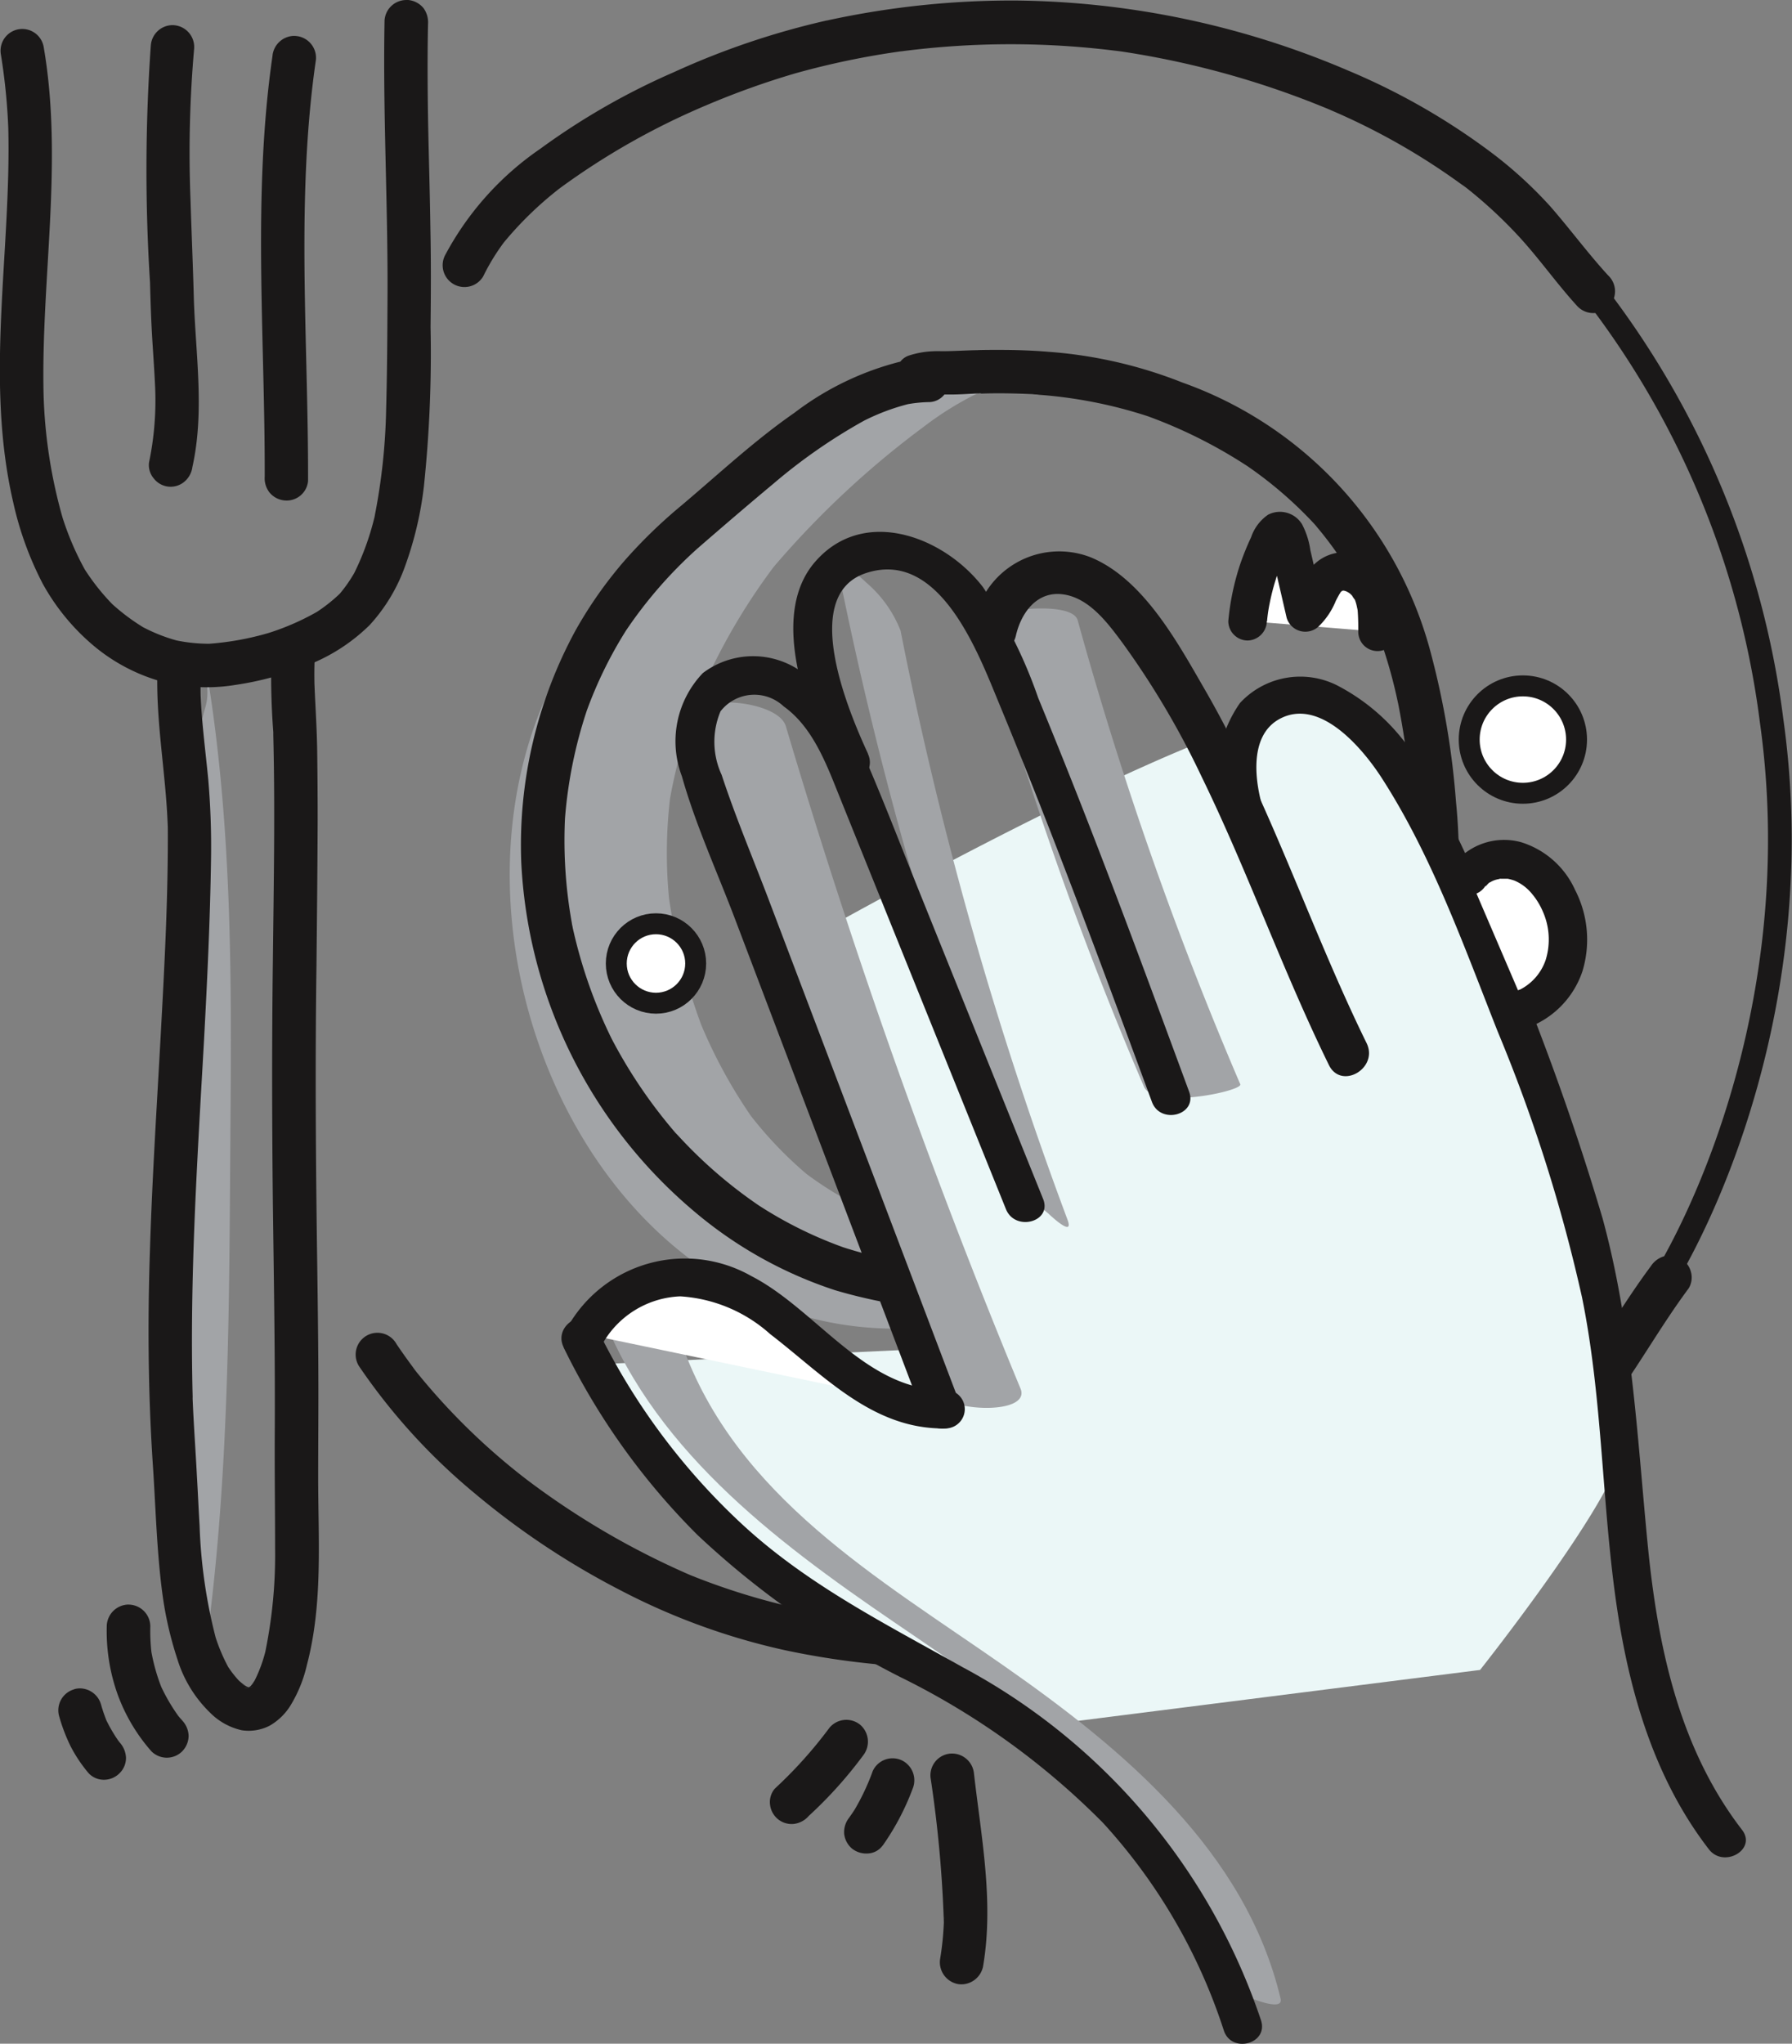 <svg xmlns="http://www.w3.org/2000/svg" width="75.695" height="86.28" viewBox="0 0 75.695 86.28">
  <rect x="0" y="0" width="75.695" height="86.28" fill="#808080" stroke="none"/>
  <g id="Group_5964" data-name="Group 5964" transform="translate(-849 -956.721)">
    <g id="Group_5963" data-name="Group 5963" transform="translate(655.431 911.242)">
      <path id="Path_10819" data-name="Path 10819" d="M198.262,60.551l-.033.009a2.26,2.26,0,0,1,.622,2.228,25.226,25.226,0,0,0-.755,3.638,66.192,66.192,0,0,0-.166,8.372c.029,1.366.072,2.732.064,4.1-.015,1.431-.072,2.861-.122,4.294-.109,2.985-.217,5.977-.245,8.961a65.665,65.665,0,0,0,.252,8.256,15.341,15.341,0,0,0,.639,2.791c.057.122.123.245.2.366.028-.23.057-.46.092-.69-.006.072-.02.144-.028.215,1.1-7.516,1.064-15.126,1.121-22.713.057-6.8.042-13.38-1.167-20.018a2.381,2.381,0,0,1-.471.19Z" transform="translate(3.401 12.519)" fill="#a2a4a7"/>
      <path id="Path_10820" data-name="Path 10820" d="M217.553,56.677c-4.806,2.74-8.667,6.314-10.861,11.456-4.925,11.53,3.38,28.425,17.284,26.237,4.833-.755,8.926-3.905,12.507-7.041.022-.015-.007-.042-.029-.035-.814.377-1.641.736-2.476,1.066l.039-.009a32.88,32.88,0,0,1-7.494,1.906c.09-.011.18-.02.273-.029-.1.013-.192.022-.289.031l-.134.02c.04-.007.083-.013.127-.018a16.542,16.542,0,0,1-3.684-.035,14.171,14.171,0,0,1-2.6-.731,14.59,14.59,0,0,1-2.427-1.471,16.642,16.642,0,0,1-2.337-2.44,21.285,21.285,0,0,1-2.1-3.848,26.165,26.165,0,0,1-1.361-5.351,19.926,19.926,0,0,1,.042-4.191,22.172,22.172,0,0,1,1.425-4.774,26.118,26.118,0,0,1,2.959-5.021,38.29,38.29,0,0,1,6.319-5.9,13.574,13.574,0,0,1,2.5-1.525,4.548,4.548,0,0,1,.915-.238l-.037,0,.041,0,.039-.006-.035.006a3.785,3.785,0,0,1,.409.006l-.015,0,.029.006.022,0h-.015a2.364,2.364,0,0,1,.416.114l0,0c.046.02.092.041.14.066.013.007.042-.013.028-.035a2.627,2.627,0,0,0-2.316-1.083c-2.493,0-5.866,2.044-7.306,2.867ZM225.174,55l-.048.018.048-.018ZM222.86,56.41l-.07.053.07-.053Zm-9.543,11.327c-.039.087-.075.173-.116.26l.116-.26ZM226.5,90.261l.007,0,.017,0-.024,0Zm7.416-1.874.063-.026-.063.026Zm-7.321-33.637-.007,0-.015,0,.022,0Zm-.435-.009h0Z" transform="translate(9.837 7.008)" fill="#a2a4a7"/>
      <path id="Path_10821" data-name="Path 10821" d="M230.066,65.167c-2.964,2.648-5.043,6.087-7.79,8.934-.015.02.009.042.029.033,4.075-1.217,5.966-5.483,7.794-8.943.013-.018-.011-.035-.028-.028l-.006,0Z" transform="translate(24.145 16.557)" fill="#a2a4a7"/>
      <path id="Path_10822" data-name="Path 10822" d="M230.464,64.721a38.058,38.058,0,0,0-8.473,11.2c-.015.02.017.039.035.024,3.938-2.681,6.234-7.131,8.471-11.2.013-.018-.011-.035-.028-.028l-.006,0Z" transform="translate(23.905 16.183)" fill="#a2a4a7"/>
      <path id="Path_10823" data-name="Path 10823" d="M224.824,53.512c-.51.007-1.014.044-1.525.044a4.887,4.887,0,0,0-.547.013,3.82,3.82,0,0,0-.8.158.763.763,0,0,0-.4.269,12.348,12.348,0,0,0-4.469,2.156c-1.7,1.178-3.215,2.6-4.8,3.935a21.147,21.147,0,0,0-2.41,2.344,17.84,17.84,0,0,0-2.035,2.9,18.971,18.971,0,0,0-2.3,9.8,20.568,20.568,0,0,0,7.242,14.687,17.731,17.731,0,0,0,6.013,3.38,21.561,21.561,0,0,0,14.45-.792,21.9,21.9,0,0,0,5.94-3.509,16.139,16.139,0,0,0,5.66-10,24.95,24.95,0,0,0,.18-6.308,34.415,34.415,0,0,0-1.057-6.264,16.584,16.584,0,0,0-10.493-11.443,19.118,19.118,0,0,0-5.654-1.3c-.7-.059-1.4-.081-2.1-.081-.3,0-.593,0-.887.009Zm.129,1.834c.748-.026,1.5-.009,2.246.026l-.052,0,.064.006.188.009c-.039,0-.075,0-.112,0A19.43,19.43,0,0,1,232,56.3a20.471,20.471,0,0,1,4.22,2.114,16.986,16.986,0,0,1,2.948,2.576c-.057-.059-.109-.116-.158-.173a15.257,15.257,0,0,1,2.009,2.959,20.676,20.676,0,0,1,1.56,4.664l-.015-.085.026.136.024.109-.013-.053c.252,1.289.422,2.6.552,3.907a28.5,28.5,0,0,1,.1,3.983l.007-.085c0,.04-.006.081-.009.12l-.006.125V76.54a19.189,19.189,0,0,1-.9,4.7,15.963,15.963,0,0,1-1.517,3.088,16.443,16.443,0,0,1-2.4,2.786,1.018,1.018,0,0,1,.083-.068c-.048.042-.1.083-.144.123l-.037.035.022-.022a21.018,21.018,0,0,1-4.029,2.707,23.916,23.916,0,0,1-5.583,1.959,21.9,21.9,0,0,1-5.3.381,18.57,18.57,0,0,1-4.292-.84c.079.029.151.052.223.079a17.341,17.341,0,0,1-3.8-1.849,19.591,19.591,0,0,1-3.517-3.069c.031.04.063.077.094.116a21.023,21.023,0,0,1-2.793-4.086,20.7,20.7,0,0,1-1.644-4.688,19.69,19.69,0,0,1-.326-4.607,19.132,19.132,0,0,1,.922-4.557,17.671,17.671,0,0,1,1.652-3.373,18.584,18.584,0,0,1,3.034-3.48c1.062-.921,2.128-1.836,3.2-2.729a23.323,23.323,0,0,1,3.822-2.655,9.182,9.182,0,0,1,1.858-.7,5.752,5.752,0,0,1,.915-.087.848.848,0,0,0,.624-.32c.1,0,.2,0,.3,0,.409,0,.827-.037,1.243-.052Zm-14.9,9.862-.081.127.081-.127Zm-1.784,3.625-.029.077.029-.077Zm-.6,8.86c.018.068.031.136.044.2-.015-.066-.029-.134-.044-.2Zm34.76,3.344-.035.1c.011-.033.022-.064.035-.1Zm-1.591,3.3c-.02.033-.042.066-.064.1l.064-.1Zm-2.48,2.854.015-.013.061-.055c-.026.022-.052.044-.075.068Zm4.9-10.646.006-.066,0-.035-.007.1Zm-.646-7.991-.011-.055-.011-.052.022.107Zm-15.317-13.17-.075-.006-.013,0,.088.007Z" transform="translate(10.049 6.75)" fill="#1a1818"/>
      <path id="Path_10824" data-name="Path 10824" d="M209.814,46.3c-.079,3.955.151,7.9.123,11.852-.007,1.532-.015,3.071-.057,4.6a25.719,25.719,0,0,1-.5,4.594c.011-.052.026-.1.04-.157-.015.059-.029.118-.044.175l-.015.063.011-.053a11.221,11.221,0,0,1-.838,2.294,6.046,6.046,0,0,1-.611.875,6.757,6.757,0,0,1-.967.768,10.6,10.6,0,0,1-2.036.889,12.064,12.064,0,0,1-2.521.457,6.908,6.908,0,0,1-1.372-.14,7.078,7.078,0,0,1-1.421-.563,8.77,8.77,0,0,1-1.291-.967,9.254,9.254,0,0,1-1.167-1.471,12.233,12.233,0,0,1-.939-2.191,21.152,21.152,0,0,1-.8-5.224c-.107-4.87.838-9.768.009-14.617a.918.918,0,1,0-1.812.295,25.632,25.632,0,0,1,.313,3.117c.127,5.268-1,10.6.212,15.807a13.966,13.966,0,0,0,1.237,3.408,9.269,9.269,0,0,0,2.143,2.618,7.688,7.688,0,0,0,2.74,1.482,7.536,7.536,0,0,0,3.287.179,12.809,12.809,0,0,0,2.92-.79,7.721,7.721,0,0,0,2.727-1.734,7.3,7.3,0,0,0,1.5-2.5A14.856,14.856,0,0,0,211.476,66a53.66,53.66,0,0,0,.28-6.711c.015-1.394.022-2.782-.007-4.185-.022-1.554-.072-3.108-.1-4.66-.02-1.316-.028-2.64,0-3.957a1.013,1.013,0,0,0-.193-.668.955.955,0,0,0-.633-.339c-.028,0-.057,0-.085,0a.92.92,0,0,0-.922.825ZM196.185,67.255l.015.048-.015-.048Zm12.29,2.532-.035.064.035-.064ZM207.1,71.232l-.057.033.057-.033Zm2.268-3.852,0-.009,0-.018-.007.028Z" transform="translate(0)" fill="#1a1818"/>
      <path id="Path_10825" data-name="Path 10825" d="M197.117,46.888a75.045,75.045,0,0,0-.035,10.031c.02.746.042,1.486.085,2.224s.1,1.491.133,2.241a12.839,12.839,0,0,1-.261,3.139.871.871,0,0,0,.2.668.9.9,0,0,0,1.289.144.977.977,0,0,0,.344-.626c.516-2.318.144-4.691.063-7.032-.037-1.429-.1-2.858-.144-4.281a50.1,50.1,0,0,1,.153-6.33.923.923,0,0,0-.819-1.005.764.764,0,0,0-.09-.006.925.925,0,0,0-.917.832Zm1.674,6.534,0,.081,0-.081ZM197.3,61.252l0,.068,0-.068Z" transform="translate(2.824 0.485)" fill="#1a1818"/>
      <path id="Path_10826" data-name="Path 10826" d="M200.044,47.127c-.856,5.9-.317,11.854-.331,17.779a.977.977,0,0,0,.2.67.928.928,0,0,0,.626.337.908.908,0,0,0,1.005-.819c.015-5.927-.525-11.889.331-17.779a.924.924,0,0,0-.827-1.007.959.959,0,0,0-.1-.006.934.934,0,0,0-.906.825Z" transform="translate(5.038 0.692)" fill="#1a1818"/>
      <path id="Path_10827" data-name="Path 10827" d="M202.946,59.933a.922.922,0,0,0-.77.819,31.482,31.482,0,0,0,.072,3.487v-.085c0,.053,0,.107,0,.16l0,.077,0-.033c.079,3.183.017,6.372-.018,9.556-.044,3.4-.037,6.8,0,10.2.042,3.294.1,6.581.079,9.874-.007,1.569.015,3.136.015,4.7a20.307,20.307,0,0,1-.414,4.378,5.99,5.99,0,0,1-.451,1.212,2.611,2.611,0,0,1-.16.223.657.657,0,0,1-.07.055l-.009.006-.015,0a1.6,1.6,0,0,1-.3-.147l.223.116a2.22,2.22,0,0,1-.339-.258,4.549,4.549,0,0,1-.447-.571,7.66,7.66,0,0,1-.538-1.27l.007.02a21.759,21.759,0,0,1-.676-4.712c-.042-.705-.072-1.4-.114-2.106-.055-1.083-.136-2.165-.18-3.253v.074l0-.168,0-.07,0,.026c-.129-5.006.2-10.007.481-15,.136-2.537.258-5.069.295-7.608a33.183,33.183,0,0,0-.116-3.4c-.116-1.195-.276-2.392-.324-3.592-.005-.322,0-.646.015-.976a.921.921,0,0,0-1.834-.179c-.092,2.265.361,4.5.433,6.761v-.238c.028,3.012-.136,6.034-.3,9.04s-.361,6.034-.453,9.055c-.1,2.977-.079,5.962.114,8.939.129,1.871.166,3.754.418,5.618a15.3,15.3,0,0,0,.632,2.727,5.3,5.3,0,0,0,1.368,2.235,2.716,2.716,0,0,0,1.344.749,1.937,1.937,0,0,0,1.173-.188,2.488,2.488,0,0,0,.921-.913,5.72,5.72,0,0,0,.661-1.661c.69-2.611.468-5.365.475-8.028,0-1.445.015-2.9.007-4.343-.007-1.589-.029-3.172-.05-4.754-.059-4.135-.087-8.263-.029-12.4.022-2.051.042-4.108.05-6.157,0-.972-.007-1.935-.02-2.9s-.079-1.895-.116-2.837c-.006-.342-.006-.681.009-1.024a.871.871,0,0,0,.041-.2,1.015,1.015,0,0,0-.193-.668c-.007-.015-.022-.029-.029-.042a.867.867,0,0,0-.731-.348.97.97,0,0,0-.131.009Zm-2.677,43.65.035.057-.035-.057Zm1.165.792a1.427,1.427,0,0,1-.1.107c.033-.037.068-.072.1-.107Zm-.028.151a.849.849,0,0,1-.158.044h0l.158-.044Zm-.361.057c.048,0,.1,0,.145,0a.811.811,0,0,1-.1.006l-.05,0Zm-2.2-12.294,0,.094c0-.046,0-.092-.006-.138l0,.044Zm3.41-27.929v-.044l0-.075c0,.04,0,.079,0,.12Z" transform="translate(2.865 12.151)" fill="#1a1818"/>
      <path id="Path_10828" data-name="Path 10828" d="M219.961,46.332a33.15,33.15,0,0,0-6.472,2.186,29.507,29.507,0,0,0-5.647,3.237,12.648,12.648,0,0,0-4,4.459.921.921,0,0,0,1.591.928,8.979,8.979,0,0,1,.875-1.436,14.884,14.884,0,0,1,2.3-2.239l-.05.035c.035-.026.07-.053.107-.079l.079-.064-.068.055a30.533,30.533,0,0,1,6.185-3.5l0,0a34.344,34.344,0,0,1,3.732-1.339,33.839,33.839,0,0,1,4.531-.943l-.05.009a35.773,35.773,0,0,1,9.283,0c-.085-.015-.164-.022-.243-.037a37.2,37.2,0,0,1,8.95,2.443l-.026-.013.063.028.16.066-.07-.026a28.245,28.245,0,0,1,5.767,3.3c-.057-.044-.122-.094-.179-.145a19.326,19.326,0,0,1,2.445,2.244c.849.928,1.574,1.965,2.423,2.891a.92.92,0,1,0,1.3-1.3c-.849-.926-1.6-1.948-2.423-2.891a17.768,17.768,0,0,0-2.445-2.244,28.24,28.24,0,0,0-6.115-3.509,36.547,36.547,0,0,0-14.047-2.955c-.088,0-.179,0-.267,0a36.671,36.671,0,0,0-7.694.843Zm3.358,1.272c-.052.009-.1.015-.151.022l.151-.022Zm-17.033,8.127-.041.052.041-.052Zm2.383-2.309-.057.044.068-.053-.011.009Zm32.525-3.32-.09-.041-.037-.015c.041.02.085.039.127.055Z" transform="translate(8.545 0.008)" fill="#1a1818"/>
      <path id="Path_10829" data-name="Path 10829" d="M256.989,74.3a1.008,1.008,0,0,0-.554.416c-1.272,1.707-2.3,3.568-3.579,5.264l.033-.042-.042.053-.055.074c.017-.022.033-.046.052-.068a19.969,19.969,0,0,1-3.148,3.1,28.346,28.346,0,0,1-5.8,3.327l.1-.04-.173.072-.05.022.024-.011a46.366,46.366,0,0,1-11.036,2.964l.029,0a39.428,39.428,0,0,1-10.256.114c.087.015.166.022.245.037a28.619,28.619,0,0,1-6.916-1.821,33.645,33.645,0,0,1-6.94-4.054,27.583,27.583,0,0,1-4.787-4.719c.05.057.1.122.144.179-.28-.374-.562-.762-.827-1.156a.92.92,0,1,0-1.589.926,25.716,25.716,0,0,0,4.9,5.38,33.3,33.3,0,0,0,6.177,4.1,28,28,0,0,0,6.934,2.517,34.3,34.3,0,0,0,7.623.74,43.662,43.662,0,0,0,7.689-.783,47.758,47.758,0,0,0,7.323-1.957,31.771,31.771,0,0,0,6.761-3.279,24.036,24.036,0,0,0,2.826-2.173,18.923,18.923,0,0,0,2.618-2.92c1.178-1.589,2.136-3.322,3.314-4.905a.882.882,0,0,0,.094-.711.9.9,0,0,0-.423-.547.86.86,0,0,0-.457-.127.94.94,0,0,0-.249.033ZM249.818,83l-.116.088c.039-.031.075-.061.116-.088Zm-17.164,6.442-.112.017.112-.017Zm11.139-2.979.026-.011.075-.031c-.035.013-.068.028-.1.042ZM252.843,80l0-.006.009-.011-.013.017Z" transform="translate(6.868 24.216)" fill="#1a1818"/>
      <path id="Path_10830" data-name="Path 10830" d="M217.141,94.654c.46-2.712-.083-5.454-.39-8.147a.931.931,0,0,0-1.015-.816.921.921,0,0,0-.816,1.015,51.822,51.822,0,0,1,.562,6.105,12.457,12.457,0,0,1-.158,1.548.937.937,0,0,0,.759,1.061.922.922,0,0,0,.236.006.943.943,0,0,0,.823-.771Zm-1.653-1.972c0-.033,0-.066.006-.1l-.006.1Z" transform="translate(17.956 33.822)" fill="#1a1818"/>
      <path id="Path_10831" data-name="Path 10831" d="M214.57,89.469a10.578,10.578,0,0,0,1.254-2.379.935.935,0,0,0-.464-1.215.922.922,0,0,0-1.217.457,9.553,9.553,0,0,1-.766,1.631c-.077.12-.16.238-.241.352a.979.979,0,0,0-.2.672.96.96,0,0,0,.335.622.974.974,0,0,0,.7.2.806.806,0,0,0,.591-.335Z" transform="translate(16.291 33.916)" fill="#1a1818"/>
      <path id="Path_10832" data-name="Path 10832" d="M212.872,88.971a17.985,17.985,0,0,0,2.305-2.563.94.94,0,0,0-.14-1.294.926.926,0,0,0-1.294.14,18.568,18.568,0,0,1-2.305,2.565.87.87,0,0,0-.2.672.927.927,0,0,0,.342.622.916.916,0,0,0,.672.193.981.981,0,0,0,.62-.335Z" transform="translate(14.858 33.173)" fill="#1a1818"/>
      <path id="Path_10833" data-name="Path 10833" d="M196.932,82.27a.932.932,0,0,0-.913.928,7.959,7.959,0,0,0,.453,2.847,7.544,7.544,0,0,0,1.431,2.418.921.921,0,0,0,1.3.007.95.95,0,0,0,.274-.661.989.989,0,0,0-.267-.641c-.053-.066-.107-.125-.16-.184a7.766,7.766,0,0,1-.727-1.235,7.974,7.974,0,0,1-.418-1.48,8.211,8.211,0,0,1-.046-1.084.925.925,0,0,0-.917-.913Zm2.139,4.739c.031.039.063.081.09.122-.031-.041-.061-.081-.09-.122Z" transform="translate(2.059 30.949)" fill="#1a1818"/>
      <path id="Path_10834" data-name="Path 10834" d="M195.579,84.229a.921.921,0,0,0-.639,1.129,7.472,7.472,0,0,0,.488,1.28,6.067,6.067,0,0,0,.762,1.136.88.88,0,0,0,.663.274.926.926,0,0,0,.639-.274.9.9,0,0,0,.274-.661,1.026,1.026,0,0,0-.267-.641l-.076-.1a6.574,6.574,0,0,1-.486-.834c-.087-.221-.162-.44-.228-.674a.934.934,0,0,0-.889-.674.85.85,0,0,0-.241.035Z" transform="translate(1.125 32.568)" fill="#1a1818"/>
      <path id="Path_10835" data-name="Path 10835" d="M225.563,104.792s-6.481-2.673-10.429-6.037a62.793,62.793,0,0,1-8.186-9.278l14.08-.659L214.67,72.482s22.5-12.949,24.672-10.495,6.634,11.139,7.877,15.043,4.014,13.916,3.568,16.148-5.953,9.175-5.953,9.175Z" transform="translate(11.254 13.627)" fill="#ebf7f7"/>
      <g id="Group_5962" data-name="Group 5962" transform="translate(217.283 67.072)">
        <g id="Group_5960" data-name="Group 5960" transform="translate(0.212)">
          <g id="Group_5946" data-name="Group 5946" transform="translate(1.311 33.191)">
            <path id="Path_10836" data-name="Path 10836" d="M207.293,75.461c2.125,6.01,7.413,9.99,12.485,13.452,5.363,3.657,11.217,7.462,12.811,14.2.169.709,1.4,1.285,1.989,1.565.182.087,1.692.738,1.554.149-1.477-6.229-6.647-10.532-11.662-14.034-5.316-3.716-11.349-7.157-13.636-13.618-.258-.729-1.342-1.258-1.989-1.565-.151-.072-1.749-.709-1.552-.149Z" transform="translate(-207.276 -75.233)" fill="#a2a4a7"/>
          </g>
          <g id="Group_5947" data-name="Group 5947" transform="translate(5.293 8.063)">
            <path id="Path_10837" data-name="Path 10837" d="M209.465,62.454a282.93,282.93,0,0,0,9.913,27.964c.481,1.162,4.439,1.315,3.949.134a284.03,284.03,0,0,1-9.913-27.963c-.346-1.173-4.338-1.444-3.949-.136Z" transform="translate(-209.439 -61.586)" fill="#a2a4a7"/>
          </g>
          <g id="Group_5948" data-name="Group 5948" transform="translate(11.42 2.111)">
            <path id="Path_10838" data-name="Path 10838" d="M212.769,58.417a161.028,161.028,0,0,0,7.2,25.274,6.715,6.715,0,0,0,1.729,2.186c.191.179,1.094,1.009.814.261a158.481,158.481,0,0,1-7.05-24.862A5.121,5.121,0,0,0,214,59.233c-.127-.134-1.3-1.142-1.232-.816Z" transform="translate(-212.767 -58.353)" fill="#a2a4a7"/>
          </g>
          <g id="Group_5949" data-name="Group 5949" transform="translate(17.524 4.099)">
            <path id="Path_10839" data-name="Path 10839" d="M216.084,60.028a153.164,153.164,0,0,0,6.868,19.587c.423.985,4.189.184,4.069-.1a152.876,152.876,0,0,1-6.868-19.587c-.258-.932-4.194-.359-4.069.1Z" transform="translate(-216.081 -59.433)" fill="#a2a4a7"/>
          </g>
          <g id="Group_5951" data-name="Group 5951" transform="translate(0 31.567)">
            <path id="Path_10840" data-name="Path 10840" d="M207.009,77.17a4.734,4.734,0,0,1,4.329-2.4c2.077.12,3.793,1.585,5.376,2.937s3.41,2.732,5.489,2.633" transform="translate(-206.19 -74.007)" fill="#fff"/>
            <g id="Group_5950" data-name="Group 5950">
              <path id="Path_10841" data-name="Path 10841" d="M208.087,77.925a3.952,3.952,0,0,1,3.285-2.005,6.264,6.264,0,0,1,3.8,1.594c2.252,1.725,4.332,4.041,7.405,3.981a.814.814,0,0,0,0-1.628c-3.355.066-5.456-3.4-8.206-4.806A5.689,5.689,0,0,0,206.68,77.1a.815.815,0,0,0,1.407.821Z" transform="translate(-206.564 -74.351)" fill="#1a1818"/>
            </g>
          </g>
          <g id="Group_5952" data-name="Group 5952" transform="translate(4.643 6.11)">
            <path id="Path_10842" data-name="Path 10842" d="M221.093,92.152q-4.068-10.713-8.135-21.426C212.3,69,211.576,67.288,211,65.535a3.322,3.322,0,0,1-.048-2.683,1.807,1.807,0,0,1,2.668-.208c1.265.9,1.841,2.53,2.4,3.913l2.13,5.279,4.859,12.034c.387.959,1.963.541,1.569-.433L219.471,70.77c-.794-1.963-1.55-3.946-2.388-5.89A7.885,7.885,0,0,0,214.4,61.2a3.518,3.518,0,0,0-4.194.037,4.164,4.164,0,0,0-.884,4.362c.573,2.035,1.48,4.012,2.23,5.988l2.44,6.428q2.767,7.286,5.531,14.57c.368.97,1.943.549,1.571-.433Z" transform="translate(-209.086 -60.525)" fill="#1a1818"/>
          </g>
          <g id="Group_5953" data-name="Group 5953" transform="translate(9.585 0.863)">
            <path id="Path_10843" data-name="Path 10843" d="M214.924,67.039c-.81-1.751-2.905-6.678-.1-7.621,3.125-1.049,4.758,3.379,5.634,5.492,2.3,5.551,4.38,11.191,6.459,16.829.359.974,1.933.554,1.571-.433-1.386-3.758-2.771-7.518-4.224-11.252q-1.05-2.7-2.151-5.371a20.044,20.044,0,0,0-2.333-4.677c-1.628-2.121-5.019-3.438-7.083-1.077-2.025,2.318-.265,6.582.821,8.93.44.95,1.843.123,1.4-.821Z" transform="translate(-211.77 -57.675)" fill="#1a1818"/>
          </g>
          <g id="Group_5954" data-name="Group 5954" transform="translate(17.181 1.656)">
            <path id="Path_10844" data-name="Path 10844" d="M217.7,61.691c.217-.946.867-1.869,1.95-1.747,1.121.127,1.915,1.195,2.537,2.033a35.26,35.26,0,0,1,3.36,5.675c1.946,3.988,3.421,8.186,5.376,12.17.523,1.062,2.11.131,1.589-.93-2.412-4.916-4.089-10.184-6.838-14.934-1.145-1.981-2.594-4.662-4.82-5.575a3.656,3.656,0,0,0-4.931,2.819c-.265,1.153,1.51,1.646,1.777.49Z" transform="translate(-215.895 -58.106)" fill="#1a1818"/>
          </g>
          <g id="Group_5955" data-name="Group 5955" transform="translate(27.523 6.994)">
            <path id="Path_10845" data-name="Path 10845" d="M223.478,66.765c-.385-1.156-.731-3.241.622-3.988,1.72-.948,3.546,1.274,4.327,2.484,2.123,3.29,3.467,7.083,4.9,10.707a67.065,67.065,0,0,1,3.561,11.22c.829,4.071.832,8.234,1.37,12.344.51,3.9,1.552,7.8,3.988,10.957.63.819,2.044.009,1.4-.821-2.688-3.491-3.576-7.834-3.992-12.132-.446-4.621-.67-9.188-1.9-13.691a108.773,108.773,0,0,0-4.7-12.828,46.324,46.324,0,0,0-2.71-5.724,8.551,8.551,0,0,0-3.822-3.951,3.469,3.469,0,0,0-4.08.753,5.3,5.3,0,0,0-.545,5.1c.33.989,1.9.565,1.571-.433Z" transform="translate(-221.512 -61.005)" fill="#1a1818"/>
          </g>
          <g id="Group_5957" data-name="Group 5957" transform="translate(37.307 13.877)">
            <path id="Path_10846" data-name="Path 10846" d="M227.272,65.895a1.888,1.888,0,0,1,2.141-.6,3.047,3.047,0,0,1,1.661,1.631,3.8,3.8,0,0,1,.267,2.592,2.946,2.946,0,0,1-1.679,1.944" transform="translate(-226.451 -64.373)" fill="#fff"/>
            <g id="Group_5956" data-name="Group 5956">
              <path id="Path_10847" data-name="Path 10847" d="M228.351,66.676c-.07.1.075-.072.094-.088.125-.12-.052.006.1-.072a1.006,1.006,0,0,1,.355-.129c.149-.039-.042-.017.123-.015.072,0,.144,0,.215,0s.057,0,0-.007c.042.007.085.015.127.026a1.989,1.989,0,0,1,.2.059,1.9,1.9,0,0,1,.69.5,2.98,2.98,0,0,1,.506.8,2.909,2.909,0,0,1,.122,2.049,2.2,2.2,0,0,1-1.07,1.245.842.842,0,0,0-.569,1,.818.818,0,0,0,1,.567,3.835,3.835,0,0,0,2.193-2.337,4.583,4.583,0,0,0-.315-3.438,3.7,3.7,0,0,0-2.289-2.011,2.715,2.715,0,0,0-2.9,1.022.819.819,0,0,0,.293,1.112.832.832,0,0,0,1.114-.291Z" transform="translate(-226.826 -64.743)" fill="#1a1818"/>
            </g>
          </g>
          <g id="Group_5959" data-name="Group 5959" transform="translate(27.964)">
            <path id="Path_10848" data-name="Path 10848" d="M222.2,61.463a9.529,9.529,0,0,1,1.046-3.533c.064-.125.153-.263.295-.282.221-.028.344.243.394.46q.345,1.5.692,3c.53-.422.578-1.293,1.164-1.631a1.243,1.243,0,0,1,1.591.593,3.626,3.626,0,0,1,.307,1.841" transform="translate(-221.378 -56.837)" fill="#fff"/>
            <g id="Group_5958" data-name="Group 5958">
              <path id="Path_10849" data-name="Path 10849" d="M223.382,61.833a6.549,6.549,0,0,1,.11-.748c.057-.287.127-.573.21-.852s.18-.558.287-.83c.077-.2.236-.453.326-.692.048-.123.007,0-.007-.017l-.757-.013-.05-.055c-.026-.077-.031-.087-.013-.031.007.022.015.044.02.066l.044.19.215.93.442,1.911a.823.823,0,0,0,1.361.359,3.161,3.161,0,0,0,.718-1.075c.048-.094.1-.19.151-.28.024-.039.05-.077.075-.116-.05.068-.055.048,0,.009s.052-.044-.009,0a.671.671,0,0,1,.122-.07c-.114.048,0,.035.006.015l-.079.013a1,1,0,0,1,.1,0c.048,0,.046,0,0,0s-.052-.006-.006.006c0,0,.166.052.074.017s.052.029.068.039.136.087.07.039.048.044.059.055.114.118.061.055.133.228.1.145a1.759,1.759,0,0,1,.1.339c.013.057.026.116.035.175-.015-.085,0,.028,0,.053.018.272.022.543.02.816a.814.814,0,1,0,1.628,0,4.8,4.8,0,0,0-.337-2.093,2.23,2.23,0,0,0-1.515-1.224,1.811,1.811,0,0,0-1.887.77,4.544,4.544,0,0,0-.357.65,3.441,3.441,0,0,1-.168.315c-.018.029-.149.179-.037.061-.048.05-.1.1-.149.144l1.361.359-.563-2.429a3.382,3.382,0,0,0-.346-1.084,1.092,1.092,0,0,0-1.44-.412,1.889,1.889,0,0,0-.716.95,11.455,11.455,0,0,0-.464,1.145,10.617,10.617,0,0,0-.5,2.4.822.822,0,0,0,.814.816.833.833,0,0,0,.814-.816Z" transform="translate(-221.751 -57.206)" fill="#1a1818"/>
            </g>
          </g>
          <circle id="Ellipse_27" data-name="Ellipse 27" cx="2.267" cy="2.267" r="2.267" transform="translate(38.134 7.363)" fill="#fff" stroke="#1a1818" stroke-miterlimit="10" stroke-width="0.884"/>
          <circle id="Ellipse_28" data-name="Ellipse 28" cx="1.677" cy="1.677" r="1.677" transform="translate(2.106 17.406)" fill="#fff" stroke="#1a1818" stroke-miterlimit="10" stroke-width="0.884"/>
        </g>
        <g id="Group_5961" data-name="Group 5961" transform="translate(0 34.048)">
          <path id="Path_10850" data-name="Path 10850" d="M206.539,76.935a29.214,29.214,0,0,0,5.653,7.919,36.524,36.524,0,0,0,8.565,6,31.727,31.727,0,0,1,8.573,6.163,23.881,23.881,0,0,1,5.1,8.761c.324.991,1.9.567,1.569-.435a26.443,26.443,0,0,0-12.6-14.9c-3.23-1.815-6.5-3.452-9.256-5.98a27.886,27.886,0,0,1-6.2-8.35c-.46-.941-1.863-.116-1.4.821Z" transform="translate(-206.449 -75.698)" fill="#1a1818"/>
        </g>
      </g>
      <path id="Path_10851" data-name="Path 10851" d="M229.115,50.948A37.222,37.222,0,0,1,238.5,71.3c1.838,13.051-4.069,23.93-6.407,26.158" transform="translate(29.902 4.601)" fill="none" stroke="#1a1818" stroke-linecap="round" stroke-miterlimit="10" stroke-width="1"/>
    </g>
  </g>
</svg>
